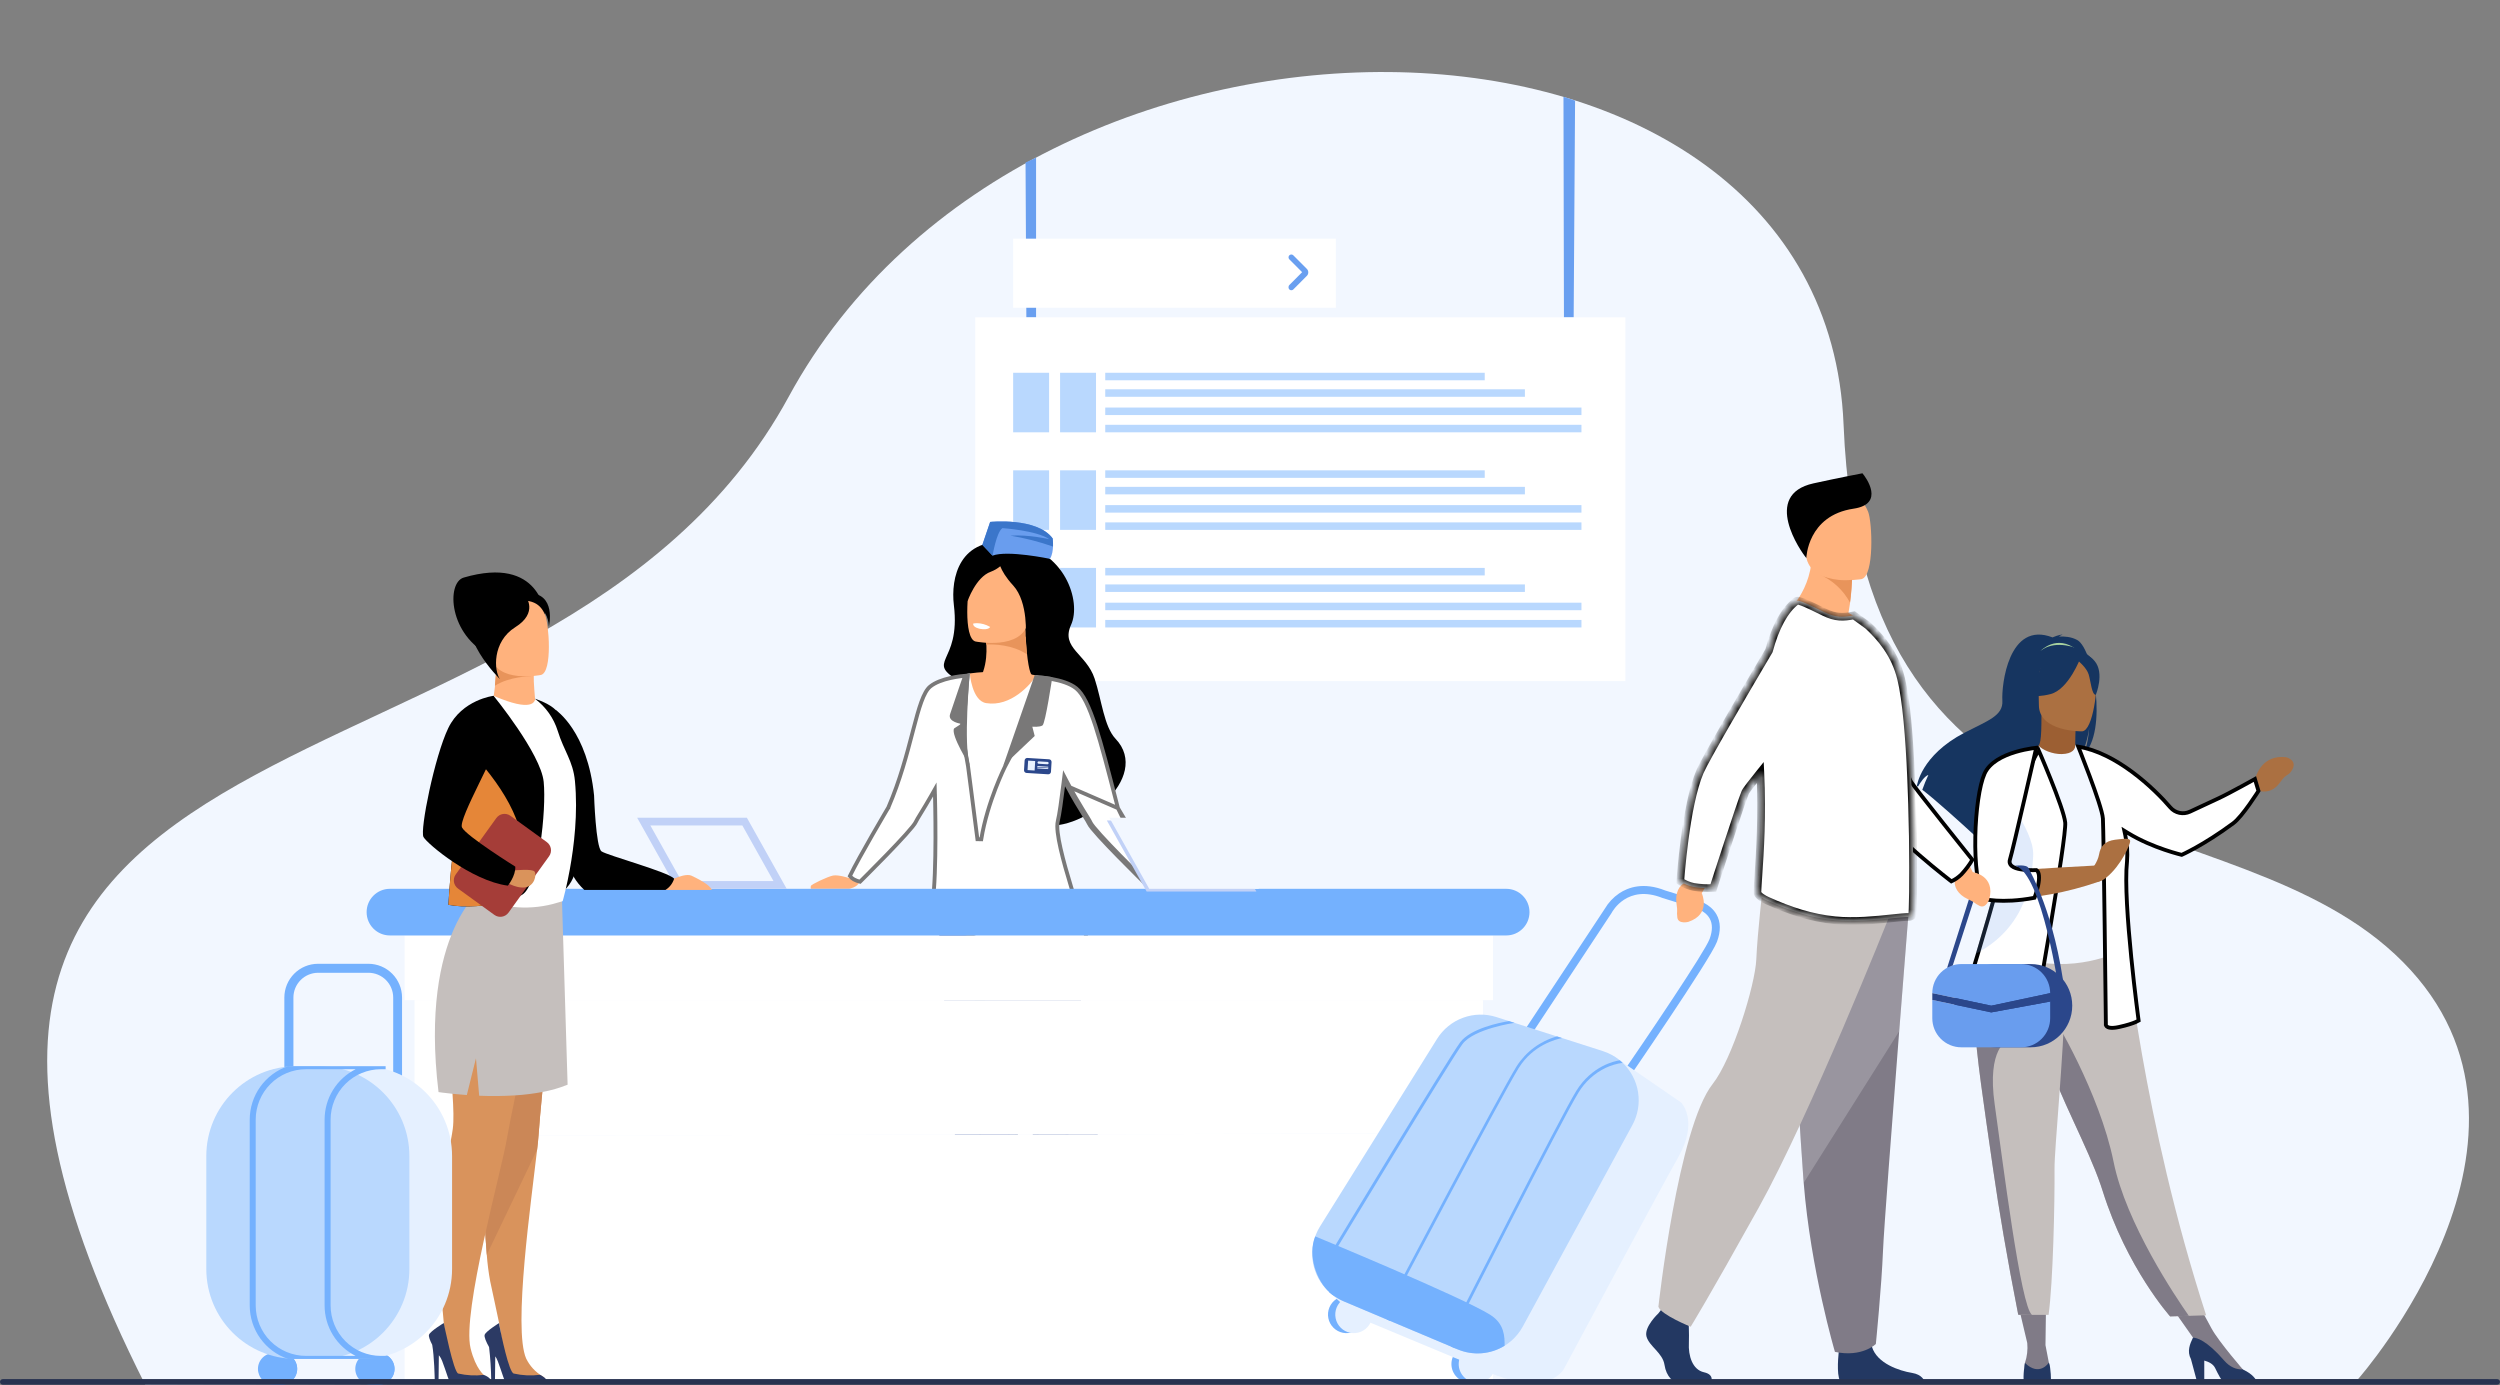 <svg width="323" height="179" viewBox="0 0 323 179" fill="none" xmlns="http://www.w3.org/2000/svg">
<rect x="0" y="0" width="323" height="179" fill="#808080" stroke="none"/>
<g clip-path="url(#clip0_1515_8033)">
<path d="M310.471 124.299C288.358 101.988 240.587 113.995 238.191 54.885C235.794 -4.225 133.153 -6.276 101.896 51.264C70.64 108.804 -28.786 84.701 18.761 178.905L304.661 178.178C304.661 178.178 332.586 146.608 310.471 124.299Z" fill="#F2F7FF"/>
<path d="M133.861 20.364L132.5 21L132.604 41.026H133.861V20.364Z" fill="#699FF0"/>
<path d="M203.5 13L202 12.5L202.061 41.026H203.318L203.5 13Z" fill="#699FF0"/>
<path d="M210 41H126V88H210V41Z" fill="white"/>
<path d="M135.543 48.162H130.899V55.855H135.543V48.162Z" fill="#B9D8FE"/>
<path d="M141.605 48.162H136.961V55.855H141.605V48.162Z" fill="#B9D8FE"/>
<path d="M204.323 54.885H142.798V55.855H204.323V54.885Z" fill="#B9D8FE"/>
<path d="M204.323 52.654H142.798V53.625H204.323V52.654Z" fill="#B9D8FE"/>
<path d="M197.018 50.296H142.798V51.266H197.018V50.296Z" fill="#B9D8FE"/>
<path d="M191.827 48.162H142.798V49.133H191.827V48.162Z" fill="#B9D8FE"/>
<path d="M135.543 60.767H130.899V68.46H135.543V60.767Z" fill="#B9D8FE"/>
<path d="M141.605 60.767H136.961V68.46H141.605V60.767Z" fill="#B9D8FE"/>
<path d="M204.323 67.492H142.798V68.462H204.323V67.492Z" fill="#B9D8FE"/>
<path d="M204.323 65.261H142.798V66.232H204.323V65.261Z" fill="#B9D8FE"/>
<path d="M197.018 62.901H142.798V63.871H197.018V62.901Z" fill="#B9D8FE"/>
<path d="M191.827 60.767H142.798V61.738H191.827V60.767Z" fill="#B9D8FE"/>
<path d="M135.543 73.374H130.899V81.067H135.543V73.374Z" fill="white"/>
<path d="M141.605 73.374H136.961V81.067H141.605V73.374Z" fill="#B9D8FE"/>
<path d="M204.323 80.097H142.798V81.067H204.323V80.097Z" fill="#B9D8FE"/>
<path d="M204.323 77.867H142.798V78.837H204.323V77.867Z" fill="#B9D8FE"/>
<path d="M197.018 75.508H142.798V76.478H197.018V75.508Z" fill="#B9D8FE"/>
<path d="M191.827 73.374H142.798V74.345H191.827V73.374Z" fill="#B9D8FE"/>
<path d="M172.592 30.836H130.899V39.764H172.592V30.836Z" fill="white"/>
<path d="M171.237 31.709H164.273V38.69H171.237V31.709Z" fill="white"/>
<path d="M166.478 33.252C166.478 33.349 166.516 33.443 166.585 33.511L168.236 35.166L166.585 36.822C166.517 36.89 166.478 36.982 166.478 37.078V37.138C166.478 37.21 166.499 37.28 166.539 37.34C166.579 37.399 166.636 37.446 166.702 37.473C166.768 37.5 166.841 37.508 166.911 37.494C166.981 37.48 167.046 37.445 167.097 37.395L168.841 35.646C168.901 35.587 168.948 35.516 168.981 35.438C169.013 35.36 169.03 35.276 169.03 35.191C169.03 35.107 169.013 35.023 168.981 34.945C168.948 34.867 168.901 34.796 168.841 34.736L167.097 32.988C167.046 32.937 166.98 32.902 166.909 32.888C166.838 32.875 166.765 32.883 166.698 32.911C166.632 32.94 166.575 32.987 166.536 33.048C166.497 33.109 166.476 33.18 166.478 33.252V33.252Z" fill="#699FF0"/>
<path d="M290.035 177.229C290.035 177.229 286.674 173.38 285.725 171.628L283.112 166.79L279.691 167.638L284.026 173.806L288.567 177.653L290.035 177.229Z" fill="#807B87"/>
<path d="M268.403 82.704C267.614 82.255 266.669 82.206 266.006 82.245C266.152 82.123 266.326 82.041 266.512 82.005C266.099 81.945 265.187 82.352 265.187 82.352C259.482 80.149 258.582 88.56 258.706 90.525C258.83 92.491 256.788 93.12 253.82 94.663C248.156 97.604 247.659 101.543 247.659 101.543C247.704 101.568 247.749 101.599 247.799 101.632C248.08 101.154 248.658 100.258 249.145 100.124C248.851 100.749 248.589 101.388 248.36 102.04C250.032 103.312 253.157 106.137 255.335 108.138C255.335 107.746 255.335 107.192 255.484 106.896L255.752 108.52C256.918 109.594 257.721 110.349 257.721 110.349C257.579 108.769 264.855 100.418 268.661 97.935C269.586 96.571 269.914 94.161 269.938 93.972C269.78 95.882 269.453 96.954 269.162 97.556C272.366 94.585 270.494 83.896 268.403 82.704Z" fill="#163560"/>
<path d="M268.425 98.053C268.446 98.053 266.592 99.025 265.199 98.642C263.891 98.284 263.034 96.573 263.053 96.573C263.606 96.463 263.767 95.698 263.754 92.414L264.006 92.464L268.223 93.292C268.223 93.292 268.128 94.624 268.124 95.876C268.122 96.942 268.186 97.933 268.425 98.053Z" fill="#9C5F33"/>
<path d="M263.655 84.084C263.655 84.084 265.738 81.864 268.349 83.97C268.349 83.97 266.83 83.707 263.655 84.084Z" fill="#A8D29F"/>
<path d="M263.57 92.007C263.57 92.007 262.332 90.047 262.037 88.373C261.83 87.177 262.431 82.743 266.875 83.383C267.771 83.506 268.627 83.83 269.381 84.33C270.345 84.984 271.738 86.4 270.18 90.263L269.767 91.57L263.57 92.007Z" fill="#163560"/>
<path d="M285.035 169.937L282.8 170.006L280.381 170.08C280.381 170.08 274.789 163.842 271.654 153.84C271.581 153.608 271.503 153.372 271.422 153.134C269.705 148.119 266.149 141.82 264.272 136.122C263.975 135.214 263.707 134.359 263.467 133.552C263.389 133.292 263.315 133.037 263.242 132.787C261.862 127.976 261.461 124.816 261.094 121.44L274.63 121.549C274.63 121.549 276.816 144.599 285.035 169.937Z" fill="#C5BFBD"/>
<path d="M273.68 122.979C273.68 122.979 267.884 125.932 260.994 123.757C260.914 123.732 261.451 97.066 263.403 96.329C263.853 96.892 265.185 97.453 266.376 97.426C267.748 97.395 268.192 96.805 268.122 96.164C269.583 96.979 270.751 97.751 270.751 97.751C271.994 99.913 273.68 122.979 273.68 122.979Z" fill="#F2F7FF"/>
<path d="M261.094 114.471C260.501 115.311 259.366 120.413 256.553 121.055C257.998 117.417 259.11 115.822 259.284 114.705C259.578 112.623 259.634 110.515 259.451 108.421C260.396 106.765 261.102 105.621 261.102 105.621C261.174 105.352 262.603 100.929 263.061 104.883C263.519 108.837 261.754 113.531 261.094 114.471Z" fill="#5F9AA8"/>
<path d="M269.011 94.492C269.011 94.492 263.428 94.585 263.424 91.096C263.42 87.608 262.695 85.274 266.262 85.067C269.829 84.86 270.522 86.19 270.803 87.343C271.084 88.495 270.464 94.378 269.011 94.492Z" fill="#AB7041"/>
<path d="M268.805 84.982C268.805 84.982 267.276 89.073 264.929 89.677C262.582 90.281 261.564 89.652 261.564 89.652C262.721 88.633 263.489 87.244 263.738 85.721C263.738 85.721 267.643 83.035 268.805 84.982Z" fill="#163560"/>
<path d="M268.425 85.311C268.425 85.311 269.569 86.226 269.847 87.113C270.126 88.001 270.26 89.828 270.783 89.766C270.783 89.766 271.934 86.987 270.638 85.421C269.265 83.747 268.425 85.311 268.425 85.311Z" fill="#163560"/>
<path d="M291.483 100.279C291.483 100.279 292.272 97.436 295.391 97.837C295.748 97.949 296.794 98.367 296.126 99.493C295.634 100.32 295.42 99.892 294.646 101.005C293.872 102.118 293.027 102.369 292.068 102.234L291.483 100.279Z" fill="#AB7041"/>
<path d="M264.827 176.654C264.637 175.604 264.276 173.794 264.276 173.794L264.361 167.363H260.464L261.921 173.517C262.003 174.385 261.901 175.261 261.622 176.087C261.622 176.087 261.248 177.796 262.926 177.827C264.604 177.858 265.017 177.7 264.827 176.654Z" fill="#807B87"/>
<path d="M264.987 178.663H261.496C261.321 177.748 261.622 176.091 261.622 176.091C263.523 177.936 264.718 176.043 264.718 176.043C264.997 176.765 264.991 178.394 264.987 178.663Z" fill="#233862"/>
<path d="M291.665 178.675H287.361C286.988 178.328 286.629 177.641 286.193 176.747C285.941 176.227 285.367 175.942 284.792 175.785V178.681H283.9L283.074 175.607C282.525 174.572 282.944 173.641 283.33 172.824C283.78 172.824 285.07 173.13 287.357 175.776C288.109 176.645 288.938 176.956 289.762 176.929L289.795 176.947C291.093 177.537 291.523 178.268 291.665 178.675Z" fill="#233862"/>
<path d="M286.612 103.155L286.612 103.155C287.277 102.854 288.529 102.187 289.607 101.6C290.147 101.306 290.647 101.03 291.012 100.828C291.136 100.759 291.244 100.699 291.334 100.649L291.795 102.189C291.786 102.205 291.774 102.222 291.762 102.241C291.701 102.336 291.613 102.474 291.503 102.641C291.283 102.976 290.978 103.432 290.634 103.915C290.29 104.399 289.909 104.909 289.539 105.351C289.165 105.798 288.815 106.162 288.531 106.369L288.53 106.37C286.583 107.811 284.897 108.84 283.7 109.508C283.101 109.842 282.625 110.086 282.299 110.246C282.136 110.326 282.01 110.385 281.926 110.423C281.907 110.432 281.89 110.44 281.875 110.446C281.852 110.441 281.823 110.434 281.79 110.425C281.681 110.398 281.52 110.356 281.318 110.3C280.912 110.188 280.337 110.019 279.662 109.787C278.309 109.325 276.561 108.619 274.963 107.645L274.466 107.342L274.588 107.911C274.826 109.02 274.901 110.159 274.811 111.29C274.523 113.989 274.907 119.182 275.357 123.674C275.582 125.927 275.826 128.012 276.013 129.535C276.107 130.296 276.186 130.916 276.242 131.347C276.27 131.562 276.292 131.73 276.308 131.843L276.31 131.861C276.231 131.907 276.106 131.972 275.922 132.052C275.524 132.222 274.851 132.456 273.77 132.691C272.698 132.925 272.314 132.736 272.182 132.604C272.115 132.537 272.088 132.462 272.078 132.4C272.073 132.369 272.073 132.342 272.073 132.325C272.073 132.317 272.074 132.311 272.074 132.308C272.074 132.308 272.074 132.308 272.074 132.308C272.074 132.307 272.074 132.306 272.074 132.306L272.077 132.289L272.077 132.267L271.827 132.269C272.077 132.267 272.077 132.266 272.077 132.266L272.077 132.265L272.077 132.262L272.077 132.249L272.076 132.195L272.074 131.987L272.065 131.195C272.057 130.512 272.045 129.534 272.031 128.356C272.003 126 271.964 122.841 271.923 119.631C271.84 113.219 271.745 106.588 271.697 105.77C271.684 105.541 271.617 105.219 271.519 104.843C271.42 104.463 271.284 104.013 271.126 103.521C270.808 102.538 270.394 101.382 269.983 100.28C269.573 99.176 269.166 98.124 268.861 97.348C268.72 96.989 268.601 96.689 268.514 96.47C270.965 96.865 273.385 98.189 275.457 99.72C277.644 101.336 279.421 103.166 280.405 104.319C280.71 104.676 281.123 104.923 281.581 105.022C282.039 105.121 282.517 105.066 282.941 104.867L282.942 104.867C284.152 104.296 285.867 103.492 286.612 103.155Z" fill="white" stroke="black" stroke-width="0.5"/>
<path d="M282.799 170.006L280.38 170.08C280.38 170.08 274.789 163.842 271.653 153.84C271.581 153.608 271.503 153.372 271.422 153.134C269.705 148.119 266.148 141.82 264.272 136.122C263.975 135.214 263.707 134.359 263.467 133.552C263.389 133.291 263.314 133.037 263.242 132.787L265.236 131.272C265.236 131.272 271.222 140.986 273.08 150.13C274.686 158.073 281.132 167.63 282.799 170.006Z" fill="#807B87"/>
<path d="M265.445 150.982C265.48 155.429 265.255 165.65 264.677 169.883H262.534C261.347 169.883 260.757 169.867 260.757 169.867C259.312 162.507 258.28 156.418 257.527 151.173C256.908 146.867 256.363 143.176 255.942 139.999C255.52 136.823 255.223 134.125 255.116 131.862C255.101 131.506 255.089 131.16 255.081 130.827C255.073 130.494 255.081 130.161 255.081 129.842L266.778 128.698C266.627 136.484 265.426 148.398 265.445 150.982Z" fill="#C5BFBD"/>
<path d="M262.535 169.883C261.348 169.883 260.757 169.867 260.757 169.867C259.313 162.507 258.28 156.418 257.527 151.173C256.908 146.867 256.363 143.175 255.942 139.999C255.521 136.823 255.224 134.125 255.116 131.862L259.41 134.394C259.41 134.394 256.67 135.362 257.715 142.697C258.759 150.032 261.079 168.845 262.535 169.883Z" fill="#807B87"/>
<path d="M255.526 123.28L255.527 123.278C257.314 117.293 259.5 109.664 260.59 104.696L260.591 104.694C260.602 104.642 260.613 104.591 260.624 104.539L260.624 104.539L260.625 104.539C260.636 104.488 260.647 104.436 260.659 104.382C260.914 103.267 261.107 102.138 261.237 101.001L263.382 96.908C263.472 97.116 263.587 97.384 263.72 97.697C264.049 98.471 264.49 99.523 264.936 100.638C265.383 101.752 265.834 102.927 266.186 103.946C266.541 104.975 266.784 105.819 266.828 106.285C266.849 106.503 266.809 107.06 266.712 107.904C266.617 108.735 266.47 109.815 266.287 111.057C265.922 113.542 265.418 116.669 264.907 119.734C264.396 122.8 263.879 125.802 263.49 128.039C263.295 129.157 263.132 130.084 263.018 130.731C262.961 131.055 262.917 131.308 262.886 131.481L262.851 131.678L262.842 131.729L262.841 131.732L262.836 131.749C262.831 131.768 262.821 131.797 262.808 131.835C262.782 131.91 262.741 132.018 262.683 132.148C262.568 132.408 262.386 132.749 262.122 133.077C261.598 133.727 260.76 134.32 259.444 134.145C258.046 133.958 256.34 133.441 254.973 132.965C254.292 132.729 253.699 132.503 253.276 132.338C253.084 132.262 252.928 132.199 252.814 132.153C252.85 132.039 252.899 131.884 252.959 131.689C253.097 131.248 253.297 130.606 253.544 129.807C254.038 128.208 254.721 125.976 255.479 123.441C255.488 123.412 255.496 123.384 255.503 123.358L255.504 123.357C255.512 123.329 255.519 123.305 255.526 123.28Z" fill="white" stroke="black" stroke-width="0.5"/>
<path d="M260.239 105.963L263.403 96.329C263.403 96.329 259.418 97.5 257.44 98.502C257.44 98.502 256.202 100.101 255.438 103.788C255.438 103.788 254.629 112.642 256.435 115.88C256.435 115.88 262.136 117.024 271.257 113.881V111.796C271.257 111.796 261.279 112.319 259.238 112.557L260.239 105.963Z" fill="#AB7041"/>
<path opacity="0.2" d="M262.689 110.451C262.563 113.647 261.822 119.809 255.292 123.207C257.079 117.221 259.263 109.6 260.351 104.643C261.529 106.463 262.749 108.766 262.689 110.451Z" fill="#699DEE"/>
<path d="M263.03 112.422C263.062 112.421 263.09 112.42 263.113 112.419C263.284 112.539 263.392 112.764 263.429 113.107C263.469 113.48 263.419 113.936 263.326 114.39C263.233 114.841 263.103 115.275 262.995 115.597C262.941 115.757 262.893 115.889 262.859 115.981C262.857 115.985 262.855 115.99 262.853 115.994L262.832 115.998L262.831 115.998C260.692 116.4 259.022 116.427 257.892 116.356C257.326 116.32 256.895 116.259 256.608 116.208C256.464 116.183 256.356 116.159 256.285 116.143C256.283 116.142 256.282 116.142 256.28 116.142C255.89 115.419 255.606 114.279 255.429 112.897C255.244 111.464 255.177 109.799 255.209 108.128C255.24 106.458 255.37 104.787 255.578 103.343C255.787 101.893 256.073 100.692 256.407 99.949C257.056 98.505 258.762 97.652 260.386 97.163C261.188 96.922 261.948 96.775 262.508 96.689C262.737 96.654 262.932 96.629 263.082 96.612L263.025 96.861C262.94 97.235 262.817 97.772 262.668 98.419C262.371 99.715 261.971 101.454 261.56 103.231C260.734 106.794 259.866 110.484 259.679 111.075C259.612 111.285 259.629 111.488 259.73 111.664C259.826 111.831 259.982 111.951 260.149 112.039C260.479 112.213 260.937 112.306 261.375 112.359C261.819 112.412 262.273 112.426 262.614 112.427C262.785 112.427 262.928 112.425 263.03 112.422Z" fill="white" stroke="black" stroke-width="0.5"/>
<path d="M270.235 112.342C270.235 112.342 271.03 111.378 271.199 110.391C271.369 109.404 271.895 108.673 273.263 108.493C274.632 108.313 275.224 108.286 275.22 108.682C275.216 109.077 274.099 111.785 272.124 113.391C270.149 114.996 270.235 112.342 270.235 112.342Z" fill="#AB7041"/>
<path d="M262.367 124.556H257.873C254.91 124.556 252.507 126.964 252.507 129.934C252.507 132.905 254.91 135.313 257.873 135.313H262.367C265.331 135.313 267.734 132.905 267.734 129.934C267.734 126.964 265.331 124.556 262.367 124.556Z" fill="#2B478B"/>
<path d="M249.652 129.193V131.556C249.652 132.552 250.047 133.508 250.75 134.212C251.453 134.917 252.407 135.313 253.401 135.313H261.133C262.127 135.313 263.08 134.917 263.783 134.212C264.486 133.508 264.881 132.552 264.881 131.556V129.402L257.267 130.804L249.652 129.193Z" fill="#699DEE"/>
<path d="M264.881 128.313C264.881 127.82 264.784 127.331 264.596 126.875C264.408 126.419 264.131 126.005 263.783 125.656C263.435 125.307 263.022 125.031 262.567 124.842C262.113 124.653 261.625 124.556 261.133 124.556H253.401C252.909 124.556 252.421 124.653 251.966 124.842C251.512 125.031 251.098 125.307 250.75 125.656C250.402 126.005 250.126 126.419 249.938 126.875C249.749 127.331 249.652 127.82 249.652 128.313L257.267 129.935L264.881 128.313Z" fill="#699DEE"/>
<path d="M257.267 129.935L249.654 128.313V129.193L257.267 130.804L264.881 129.402V128.313L257.267 129.935Z" fill="#2B478B"/>
<path d="M262.09 112.164C261.849 111.642 260.336 111.851 260.336 111.851C263.845 112.696 266.074 128.313 266.074 128.313H266.776C265.478 117.984 262.332 112.687 262.09 112.164Z" fill="#2B478B"/>
<path d="M251.57 125.036L255.256 113.451L255.514 114.748L252.3 124.721L251.57 125.036Z" fill="#2B478B"/>
<path d="M109.717 113.451C109.717 113.451 108.301 112.979 107.616 113.122C106.931 113.265 104.807 114.258 104.759 114.471C104.73 114.591 104.73 114.717 104.759 114.837H109.713C109.713 114.837 110.824 114.63 111.011 113.966C111.199 113.302 109.717 113.451 109.717 113.451Z" fill="#FFB27D"/>
<path d="M128.218 176.08C128.205 176.263 128.14 176.439 128.03 176.586C127.92 176.732 127.77 176.844 127.598 176.908V176.908C126.938 177.2 125.832 177.134 124.634 176.972C124.482 176.951 124.344 176.935 124.222 176.923H124.127H124.05C122.859 176.844 122.952 177.212 120.675 177.2C118.081 177.187 117.202 176.31 117.084 175.938C116.983 175.619 118.116 175.375 119.39 175.091L119.575 175.05L120.085 174.934C121.598 174.578 123.099 174.127 123.594 172.668C124.12 171.121 124.007 166.531 124.007 166.531H128.604C128.604 166.531 127.396 171.603 127.524 173.064C127.592 173.846 127.964 174.067 128.108 174.744C128.108 174.791 128.129 174.839 128.137 174.884C128.217 175.278 128.244 175.68 128.218 176.08Z" fill="#AD7041"/>
<path d="M133.568 126.459C133.179 128.642 132.626 130.897 132.145 133.244C131.373 137.018 130.789 141.026 131.386 145.342C131.465 145.948 131.508 146.558 131.514 147.169C131.629 154.798 128.23 168.621 128.23 168.621C128.23 168.621 127.305 169.021 125.753 168.944C124.956 168.903 123.734 168.387 123.734 168.387C123.734 168.387 123.412 159.817 123.394 148.29C123.379 139.935 121.742 128.936 121.412 122.47C121.206 118.559 121.645 113.347 121.645 113.347C121.645 113.347 128.424 107.883 130.857 110.678C133.27 113.451 135.019 118.29 133.568 126.459Z" fill="#415DA5"/>
<path d="M131.386 145.342C131.465 145.948 131.508 146.558 131.514 147.169C126.438 139.797 125.322 123.722 125.322 123.722L130.895 126.435C130.895 126.435 131.514 129.449 132.15 133.244C131.374 137.018 130.794 141.026 131.386 145.342Z" fill="#355493"/>
<path d="M142.883 176.08C142.869 176.263 142.804 176.439 142.694 176.585C142.584 176.732 142.435 176.844 142.263 176.908V176.908C141.603 177.2 140.494 177.134 139.297 176.972C139.145 176.951 139.006 176.935 138.885 176.923H138.788H138.713C137.522 176.844 137.615 177.212 135.338 177.2C132.742 177.187 131.865 176.31 131.745 175.938C131.646 175.619 132.777 175.375 134.052 175.091L134.238 175.05L134.746 174.934C136.261 174.578 137.76 174.127 138.255 172.668C138.781 171.121 138.028 166.602 138.028 166.602L142.288 166.244C142.288 166.244 142.024 171.396 142.15 172.865C142.218 173.645 142.614 174.075 142.757 174.752C142.757 174.8 142.777 174.847 142.786 174.893C142.87 175.283 142.902 175.682 142.883 176.08Z" fill="#AD7041"/>
<path d="M142.282 169.01C141.678 169.296 141.048 169.524 140.4 169.689C139.611 169.846 137.973 169.538 137.973 169.538C137.515 164.703 136.742 159.904 135.659 155.17C134.14 148.504 131.881 140.622 128.73 133.161C128.057 131.568 125.283 124.024 124.808 122.12C123.384 116.368 124.808 116.989 124.808 116.989L137.252 115.524C137.252 115.524 138.786 116.315 139.492 124.438C139.698 126.869 139.729 137.372 140.047 139.362C140.348 141.247 140.701 142.816 141.116 143.834C143.438 149.524 142.282 169.01 142.282 169.01Z" fill="#415DA5"/>
<path d="M142.883 176.08C142.87 176.263 142.804 176.439 142.694 176.585C142.585 176.732 142.435 176.844 142.264 176.908V176.908C141.564 177.158 140.474 177.115 139.302 176.964C139.147 176.945 139.009 176.933 138.889 176.923H138.792H138.718C137.527 176.844 137.62 177.212 135.343 177.2C132.746 177.187 131.869 176.31 131.749 175.938C131.65 175.619 132.781 175.375 134.057 175.091C135.28 175.665 136.633 175.906 137.979 175.789C139.725 175.619 141.51 174.918 142.763 174.754C142.763 174.802 142.784 174.849 142.792 174.895C142.874 175.284 142.905 175.683 142.883 176.08V176.08Z" fill="#B84C42"/>
<path d="M128.218 176.08C128.205 176.263 128.139 176.439 128.03 176.586C127.92 176.733 127.77 176.844 127.598 176.908V176.908C126.901 177.158 125.811 177.115 124.636 176.964C124.484 176.945 124.345 176.933 124.224 176.923H124.129H124.052C122.861 176.844 122.954 177.212 120.677 177.2C118.083 177.187 117.204 176.31 117.086 175.938C116.985 175.619 118.118 175.375 119.391 175.091C120.615 175.665 121.968 175.906 123.313 175.789C125.062 175.619 126.847 174.918 128.1 174.754C128.1 174.802 128.121 174.849 128.129 174.895C128.21 175.284 128.24 175.683 128.218 176.08V176.08Z" fill="#B84C42"/>
<path d="M123.239 78.171C122.826 74.73 123.891 69.224 130.744 70.101C137.596 70.978 139.753 77.732 138.381 80.732C137.008 83.732 140.369 84.457 141.427 87.684C142.338 90.457 142.653 93.892 144.125 95.446C148.873 100.426 139.572 108.086 133.966 106.472C123.759 103.53 122.444 103.089 122.805 95.048C122.991 90.929 126.188 89.334 124.159 88.142C119.247 85.264 124.188 85.959 123.239 78.171Z" fill="black"/>
<path d="M133.308 87.184L131.423 92.071L127.347 92.278L125.315 89.228C127.619 87.475 127.522 84.126 127.408 82.954C127.382 82.692 127.357 82.541 127.357 82.541L132.455 80.985C132.517 82.336 132.591 83.393 132.662 84.219C132.957 87.113 133.308 87.184 133.308 87.184Z" fill="#FFB27D"/>
<path d="M125.299 87.006C125.561 87.006 130.011 86.099 137.524 88.026C137.524 88.026 133.411 106.927 134.808 110.488C135.658 112.665 136.304 114.916 136.738 117.213L121.571 117.401C121.571 117.401 121.777 105.174 121.084 100.848C120.39 96.522 125.299 87.006 125.299 87.006Z" fill="#FFB27D"/>
<path d="M136.48 108.088C136.703 110.591 139.033 116.308 138.53 117.525C138.001 118.804 137.266 119.451 135.66 119.822C134.552 120.078 133.031 120.2 130.876 120.308C126.308 120.535 121.41 119.96 120.745 117.784C120.425 116.749 120.539 112.694 120.719 110.827C121.067 106.964 120.335 101.421 120.227 97.835C120.139 94.844 121.938 88.034 121.938 88.034C121.938 88.034 122.752 87.521 125.299 86.999C125.299 86.999 125.567 90.536 127.408 90.842C130.591 91.367 133.157 88.444 133.906 87.269C133.906 87.269 137.562 88.193 138.635 89.418C139.65 90.579 138.261 99.18 137.952 100.006C137.685 100.714 137.434 101.405 137.213 102.1C136.633 103.933 136.278 105.795 136.48 108.088Z" fill="white"/>
<path d="M149.498 113.463C149.498 113.463 150.917 112.996 151.6 113.136C152.283 113.277 154.409 114.262 154.456 114.473C154.486 114.593 154.486 114.717 154.456 114.837H149.503C149.503 114.837 148.394 114.63 148.204 113.972C148.014 113.314 149.498 113.463 149.498 113.463Z" fill="#FFB27D"/>
<path d="M132.672 84.535C130.814 83.294 128.476 83.223 127.409 83.273C127.382 83.008 127.357 82.859 127.357 82.859L132.455 81.305C132.517 82.652 132.591 83.707 132.672 84.535Z" fill="#E8945B"/>
<path d="M126.025 82.88C126.025 82.88 132.129 84.109 132.837 80.287C133.545 76.466 134.804 74.049 130.938 73.103C127.072 72.158 126.042 73.476 125.499 74.695C124.956 75.913 124.457 82.462 126.025 82.88Z" fill="#FFB27D"/>
<path d="M134.015 73.358C132.983 72.193 131.493 71.965 130.405 71.984C131.062 71.189 128.428 69.445 125.416 72.418C124.12 73.701 124.316 76.219 125.004 77.68C125.004 77.68 126.071 74.55 128.013 73.867C128.456 73.701 128.868 73.461 129.233 73.159C129.47 73.755 129.945 74.608 130.903 75.642C132.909 77.842 132.519 82.288 132.519 82.288C132.519 82.288 135.819 75.392 134.015 73.358Z" fill="black"/>
<path d="M127.927 80.999C127.927 80.999 127.764 81.452 126.616 81.247C126.616 81.247 125.65 81.073 125.739 80.564C125.739 80.564 126.723 80.31 127.927 80.999Z" fill="white"/>
<path d="M144.437 104.411L144.428 104.376C144.356 104.095 144.284 103.817 144.213 103.543C143.161 99.469 142.329 96.246 141.544 93.833C141.124 92.547 140.721 91.499 140.309 90.681C139.895 89.86 139.48 89.288 139.047 88.933C138.262 88.295 136.998 87.93 135.892 87.729C135.346 87.63 134.851 87.573 134.492 87.54C134.364 87.528 134.253 87.52 134.164 87.514C134.13 88.49 134.175 89.468 134.299 90.438L134.309 90.516L134.272 90.585L129.836 99.065L129.836 99.066L129.835 99.068L129.83 99.077L129.812 99.115C129.795 99.148 129.771 99.198 129.739 99.264C129.676 99.395 129.585 99.589 129.473 99.837C129.249 100.333 128.942 101.046 128.61 101.913C127.944 103.648 127.18 105.991 126.778 108.435L126.283 108.425C125.974 105.977 125.67 103.617 125.443 101.869C125.33 100.995 125.236 100.274 125.17 99.772L125.094 99.19L125.074 99.037L125.069 98.998L125.068 98.993C124.715 97.151 124.463 95.292 124.313 93.423L124.309 93.382L124.32 93.341C124.582 92.328 124.7 91.288 124.784 90.223C124.811 89.887 124.834 89.547 124.857 89.204C124.901 88.567 124.945 87.922 125.012 87.279C124.574 87.311 123.698 87.396 122.762 87.609C121.805 87.828 120.821 88.174 120.172 88.709L120.172 88.709C119.755 89.052 119.392 89.714 119.038 90.684C118.688 91.645 118.362 92.862 117.993 94.274C117.96 94.401 117.926 94.529 117.892 94.659C117.175 97.41 116.288 100.812 114.775 104.326L114.768 104.341L114.76 104.354L114.545 104.227L114.76 104.354L114.76 104.355L114.759 104.356L114.757 104.359L114.749 104.373L114.717 104.427L114.594 104.635C114.487 104.816 114.334 105.077 114.145 105.399C113.769 106.041 113.254 106.925 112.702 107.888C111.634 109.749 110.43 111.898 109.805 113.185C109.949 113.358 110.122 113.505 110.318 113.617C110.569 113.753 110.836 113.854 111.113 113.921C111.163 113.872 111.23 113.805 111.314 113.722C111.503 113.534 111.773 113.265 112.099 112.938C112.751 112.284 113.626 111.402 114.514 110.486C115.402 109.569 116.303 108.621 117.009 107.836C117.363 107.443 117.665 107.093 117.893 106.81C118.127 106.517 118.261 106.319 118.302 106.222C118.347 106.115 118.436 105.956 118.55 105.765C118.655 105.587 118.79 105.368 118.946 105.113C118.962 105.086 118.979 105.059 118.996 105.031C119.352 104.45 119.817 103.687 120.332 102.779L120.774 102L120.799 102.896L120.549 102.903C120.799 102.896 120.799 102.896 120.799 102.896L120.799 102.896L120.799 102.897L120.8 102.903L120.8 102.924L120.802 103.006C120.804 103.079 120.807 103.185 120.81 103.322C120.816 103.597 120.825 103.993 120.833 104.482C120.849 105.459 120.865 106.805 120.862 108.283C120.855 111.233 120.774 114.727 120.471 116.842L120.471 116.843C120.415 117.227 120.476 117.619 120.645 117.967C120.815 118.315 121.086 118.604 121.422 118.795C123.546 119.998 127.773 122.227 131.757 123.364C133.751 123.932 135.658 124.219 137.2 123.984C138.721 123.751 139.87 123.017 140.427 121.535C140.427 121.531 140.427 121.525 140.427 121.515C140.426 121.486 140.422 121.443 140.414 121.384C140.396 121.267 140.362 121.107 140.312 120.907C140.213 120.509 140.057 119.971 139.863 119.332C139.682 118.736 139.468 118.056 139.238 117.324L139.188 117.166C138.94 116.374 138.674 115.526 138.41 114.662C137.884 112.935 137.368 111.142 137.023 109.614C136.85 108.85 136.719 108.148 136.652 107.551C136.586 106.96 136.578 106.447 136.669 106.074L136.669 106.073C136.871 105.25 137.135 103.352 137.409 101.136L137.507 100.338L137.878 101.051C138.604 102.446 139.309 103.634 139.857 104.532C140.001 104.767 140.142 104.994 140.267 105.198C140.373 105.37 140.469 105.524 140.547 105.652C140.722 105.939 140.856 106.166 140.913 106.302M144.437 104.411L137.86 101.554C138.713 103.158 139.518 104.461 140.053 105.327C140.384 105.864 140.612 106.232 140.683 106.399C141.135 107.465 148.023 114.204 148.023 114.204M144.437 104.411L144.456 104.442L144.67 104.314L144.456 104.442L144.456 104.442L144.457 104.443L144.459 104.447L144.467 104.46L144.499 104.514L144.622 104.721C144.729 104.9 144.883 105.159 145.071 105.478C145.448 106.115 145.962 106.992 146.515 107.948C147.583 109.794 148.786 111.928 149.412 113.213C149.267 113.381 149.095 113.523 148.902 113.633M144.437 104.411L148.902 113.633M140.913 106.302L140.683 106.399L140.913 106.302C140.913 106.302 140.913 106.302 140.913 106.302ZM140.913 106.302C140.954 106.398 141.087 106.593 141.322 106.883C141.549 107.164 141.852 107.511 142.205 107.9C142.911 108.679 143.812 109.618 144.701 110.527C145.589 111.434 146.463 112.309 147.115 112.957C147.442 113.281 147.712 113.548 147.901 113.734C147.952 113.785 147.997 113.829 148.036 113.867C148.061 113.891 148.083 113.913 148.102 113.932M148.102 113.932C148.06 113.941 148.018 113.95 147.975 113.959L148.023 114.204M148.102 113.932C148.38 113.867 148.649 113.766 148.902 113.633M148.102 113.932C148.108 113.938 148.114 113.944 148.12 113.95L148.178 114.006L148.192 114.021L148.196 114.024L148.197 114.025L148.197 114.025L148.023 114.204M148.023 114.204L148.902 113.633M140.432 121.522L140.432 121.522L140.432 121.522Z" fill="white" stroke="#797878" stroke-width="0.5"/>
<path d="M133.683 87.225L129.613 98.947L133.683 95.088L133.376 93.888C133.376 93.888 134.311 93.972 134.69 93.726C135.07 93.48 135.956 87.488 135.956 87.488C135.956 87.488 135.13 87.347 134.851 87.316C134.573 87.285 133.683 87.225 133.683 87.225Z" fill="#797878"/>
<path d="M125.293 87.006C125.293 87.006 124.434 96.273 125.315 98.946C125.315 98.946 122.795 94.947 123.268 94.119L124.18 93.515C124.18 93.515 122.418 93.285 122.748 92.273C123.078 91.262 124.494 87.14 124.494 87.14L125.293 87.006Z" fill="#797878"/>
<path d="M192.89 178.702H52.273V146.743L192.89 146.422V178.702Z" fill="white"/>
<path d="M192.892 120.86H52.273V129.22H192.892V120.86Z" fill="white"/>
<path d="M50.372 120.86L194.607 120.86C196.267 120.86 197.612 119.512 197.612 117.848C197.612 116.184 196.267 114.835 194.607 114.835L50.372 114.835C48.712 114.835 47.367 116.184 47.367 117.848C47.367 119.512 48.712 120.86 50.372 120.86Z" fill="#74B1FE"/>
<path d="M132.381 98.249L132.304 99.502C132.292 99.692 132.436 99.855 132.625 99.866L135.422 100.039C135.611 100.05 135.774 99.906 135.786 99.717L135.862 98.463C135.874 98.274 135.73 98.111 135.541 98.1L132.744 97.927C132.555 97.915 132.392 98.059 132.381 98.249Z" fill="#2B478B"/>
<path d="M133.748 98.327L132.835 98.271L132.76 99.495L133.673 99.552L133.748 98.327Z" fill="#E9F2FF"/>
<path d="M135.322 98.746L134.187 98.675C134.146 98.673 134.109 98.654 134.082 98.624C134.056 98.594 134.042 98.554 134.044 98.514V98.514C134.047 98.473 134.065 98.435 134.096 98.408C134.127 98.381 134.167 98.367 134.207 98.369L135.343 98.439C135.363 98.441 135.382 98.446 135.4 98.455C135.418 98.464 135.434 98.476 135.448 98.492C135.461 98.507 135.471 98.524 135.477 98.543C135.484 98.563 135.486 98.583 135.485 98.603V98.603C135.484 98.623 135.478 98.643 135.469 98.661C135.461 98.679 135.448 98.695 135.433 98.708C135.418 98.722 135.4 98.732 135.381 98.738C135.362 98.745 135.342 98.747 135.322 98.746V98.746Z" fill="#E9F2FF"/>
<path d="M135.392 99.174L134.067 99.093C134.052 99.092 134.038 99.085 134.028 99.073C134.018 99.061 134.013 99.046 134.013 99.031C134.013 99.024 134.015 99.016 134.018 99.009C134.022 99.002 134.026 98.996 134.032 98.991C134.037 98.986 134.044 98.982 134.051 98.979C134.058 98.976 134.066 98.975 134.073 98.975L135.398 99.058C135.406 99.058 135.414 99.06 135.421 99.064C135.428 99.067 135.434 99.072 135.439 99.077C135.444 99.083 135.448 99.09 135.451 99.097C135.454 99.105 135.455 99.112 135.454 99.12V99.12C135.452 99.135 135.445 99.149 135.434 99.159C135.422 99.169 135.407 99.175 135.392 99.174V99.174Z" fill="#E9F2FF"/>
<path d="M135.38 99.364L134.055 99.284C134.04 99.282 134.026 99.275 134.016 99.263C134.006 99.252 134 99.237 134.001 99.222V99.222C134.001 99.214 134.003 99.206 134.006 99.199C134.01 99.192 134.014 99.186 134.02 99.18C134.026 99.175 134.033 99.171 134.04 99.169C134.047 99.166 134.055 99.165 134.063 99.166L135.388 99.248C135.396 99.249 135.403 99.251 135.41 99.254C135.417 99.258 135.423 99.263 135.428 99.268C135.433 99.274 135.437 99.281 135.439 99.288C135.441 99.295 135.442 99.303 135.442 99.311C135.441 99.318 135.439 99.326 135.436 99.332C135.432 99.339 135.428 99.345 135.422 99.35C135.416 99.355 135.41 99.359 135.402 99.362C135.395 99.364 135.387 99.365 135.38 99.364Z" fill="#E9F2FF"/>
<path d="M191.602 146.422L53.561 146.743V129.219H191.602V146.422Z" fill="white"/>
<path d="M126.921 70.393L127.927 67.434C127.927 67.434 133.974 66.813 136.005 69.567C136.005 69.567 136.247 71.276 135.655 72.203C135.655 72.203 130.152 71.047 128.242 71.789L126.921 70.393Z" fill="#699DEE"/>
<path d="M129.51 68.235C129.51 68.235 133.925 68.527 135.57 69.665C135.57 69.665 132.934 69.044 130.54 69.205C132.413 69.516 134.256 69.988 136.049 70.616C136.062 70.266 136.048 69.915 136.005 69.567C133.974 66.805 127.927 67.434 127.927 67.434L126.921 70.393L128.242 71.798C128.242 71.798 128.73 68.769 129.51 68.235Z" fill="#3B76CA"/>
<path d="M96.204 106.152L100.789 114.337H87.759L83.174 106.152H96.204Z" fill="#F2F7FF" stroke="#C1D1F7"/>
<path d="M156.883 106.5L161.469 114.685H148.439L143.853 106.5H156.883Z" fill="#F2F7FF" stroke="#C1D1F7"/>
<path d="M162.659 114.837H148.483L143.337 105.652H157.515L162.659 114.837Z" fill="#F2F7FF"/>
<path d="M89.338 113.138C88.789 112.88 87.713 113.25 87.082 113.513C86.787 113.635 86.591 113.734 86.591 113.734L85.94 114.976H91.968C91.749 114.318 90.089 113.492 89.338 113.138Z" fill="#FFB27D"/>
<path d="M87.082 113.513C86.366 112.662 78.456 110.517 77.715 109.995C76.974 109.474 76.755 102.778 76.755 102.778C75.909 94.456 71.841 91.76 71.779 91.719C71.779 91.719 71.822 92.845 71.89 94.554C72.033 98.106 72.303 104.173 72.545 107.852C72.626 109.402 72.991 110.924 73.622 112.342C73.768 112.66 73.932 112.969 74.113 113.269C74.486 113.906 74.953 114.484 75.498 114.982H85.974C86.509 114.65 86.908 114.136 87.097 113.534C87.094 113.525 87.089 113.518 87.082 113.513V113.513Z" fill="black"/>
<path d="M70.415 79.402C70.415 79.402 69.876 71.711 59.913 74.622C57.642 75.284 57.946 82.127 63.422 84.732L70.415 79.402Z" fill="black"/>
<path d="M66.431 89.557C66.431 89.557 70.33 90.264 71.777 91.713C73.224 93.161 76.636 97.44 74.489 111.702C74.489 111.702 74.318 116 69.496 116.414C64.674 116.828 66.431 89.557 66.431 89.557Z" fill="black"/>
<path d="M57.467 125.021C58.137 129.702 62.627 141.866 62.507 146.07C62.404 149.381 62.457 157.036 62.893 162.122C62.977 163.274 63.125 164.42 63.335 165.555C63.723 167.429 64.218 169.59 64.486 170.951C65.081 174.007 64.769 175.789 65.254 177.429C65.789 179.223 71.925 178.894 70.076 177.806C69.172 177.268 68.445 176.477 67.983 175.53C66.26 171.661 68.674 154.969 69.395 148.534C69.488 147.732 69.554 147.086 69.581 146.654C69.82 142.679 72.543 116.201 72.543 116.201C65.931 112.511 56.802 120.343 57.467 125.021Z" fill="#D9935C"/>
<path d="M57.467 125.021C58.138 129.702 62.627 141.866 62.507 146.07C62.404 149.381 62.458 157.036 62.893 162.122L69.395 148.53C69.488 147.728 69.554 147.082 69.581 146.65C69.82 142.675 72.611 116.186 72.611 116.186C66 112.503 56.802 120.343 57.467 125.021Z" fill="#CB8757"/>
<path d="M71.808 117.057C71.808 117.057 66.129 143.215 65.485 147.142C64.841 151.069 59.671 169.563 60.798 174.197C61.462 176.931 62.62 177.74 62.62 177.74C62.893 178.24 58.403 179.236 58.04 177.326C57.58 174.891 57.483 171.472 56.802 165.677C55.64 155.7 57.943 150.022 58.5 145.851C59.058 141.679 56.626 128.427 57.976 123.898C60.348 115.961 65.611 112.712 71.808 117.057Z" fill="#D9935C"/>
<path d="M73.335 140.142C72.282 140.566 71.189 140.882 70.072 141.086H70.062C68.916 141.302 67.758 141.447 66.594 141.52C65.034 141.619 63.47 141.635 61.909 141.568L61.496 136.724L61.058 138.477L60.313 141.479C59.622 141.431 59 141.375 58.476 141.319C57.347 141.204 56.658 141.098 56.658 141.098C55.386 130.589 56.909 123.964 58.633 120.051C59.079 119.023 59.62 118.039 60.249 117.111C60.52 116.718 60.771 116.391 60.992 116.128C61.174 115.921 61.333 115.739 61.465 115.603C61.595 115.468 61.733 115.341 61.878 115.222C62.466 115.45 63.046 115.636 63.609 115.799C64.022 115.915 64.41 116.006 64.798 116.097H64.817C65.082 116.155 65.345 116.207 65.603 116.252L65.89 116.3C66.194 116.348 66.489 116.389 66.78 116.422C68.145 116.581 69.523 116.595 70.892 116.463C71.447 116.412 71.998 116.326 72.543 116.205L72.613 116.186V116.455L72.751 121.024L73.335 140.142Z" fill="#C5BFBD"/>
<path d="M63.551 178.702H58.185C57.772 177.949 57.219 175.691 56.797 175.22C56.763 175.183 56.731 175.144 56.7 175.104L56.657 178.702H56.176C56.164 177.936 56.106 175.253 55.842 173.746C55.555 173.196 55.351 172.664 55.429 172.441C55.615 171.973 57.334 170.935 57.334 170.935C57.334 170.935 58.606 177.307 59.206 177.461C60.283 177.708 61.394 177.768 62.49 177.638C62.872 177.754 63.208 177.986 63.452 178.303C63.495 178.359 63.526 178.423 63.543 178.492C63.56 178.561 63.563 178.632 63.551 178.702Z" fill="#2C3A64"/>
<path d="M70.728 178.702H65.362C64.949 177.959 64.408 175.749 63.989 175.24L63.946 178.702H63.465C63.465 178.601 63.465 178.466 63.465 178.303C63.446 176.879 63.354 175.457 63.188 174.042C62.821 173.399 62.517 172.706 62.623 172.441C62.809 171.973 64.48 170.943 64.48 170.943C64.48 170.943 64.48 171.001 64.505 171.092C64.505 171.104 64.505 171.119 64.505 171.133C64.505 171.148 64.505 171.17 64.516 171.191C64.526 171.212 64.516 171.218 64.516 171.235C64.759 172.476 65.754 177.303 66.373 177.461C67.486 177.715 68.635 177.77 69.766 177.624V177.624C69.766 177.624 70.865 178.141 70.728 178.702Z" fill="#2C3A64"/>
<path d="M73.618 112.338C73.44 113.323 73.257 114.173 73.102 114.839C73.102 114.887 73.079 114.932 73.069 114.978C72.852 115.899 72.697 116.426 72.697 116.426L72.617 116.453L72.58 116.465L72.509 116.488C72.142 116.606 71.779 116.71 71.426 116.799C69.732 117.234 67.973 117.358 66.234 117.167C65.518 117.088 64.809 116.949 64.115 116.753C63.972 116.712 63.836 116.67 63.702 116.627H63.683C63.345 116.515 63.041 116.399 62.777 116.288C62.318 116.103 61.876 115.876 61.458 115.609V115.609C61.536 115.408 61.595 115.2 61.634 114.988C61.739 114.414 61.803 113.833 61.824 113.25C61.886 112.058 61.867 110.56 61.801 108.93C61.801 108.882 61.801 108.835 61.801 108.787C61.718 106.732 61.566 104.454 61.407 102.243C61.285 100.544 61.161 98.884 61.06 97.395C61.031 96.937 61.002 96.499 60.977 96.077C60.839 93.728 60.802 91.998 61.01 91.543C61.326 90.854 62.307 90.434 63.349 90.182C63.498 90.144 63.65 90.111 63.799 90.082C63.82 90.082 63.756 89.913 63.776 89.909C63.921 89.88 64.15 90.016 64.29 89.993L64.47 89.966C65.115 89.871 65.765 89.813 66.416 89.793H66.464C67.02 90.083 67.555 90.413 68.063 90.782C68.136 90.834 69.054 90.233 69.126 90.289C70.513 91.326 71.538 92.774 72.057 94.427C72.858 97.035 74.037 98.326 74.282 100.9C74.681 105.063 74.167 109.333 73.618 112.338Z" fill="white"/>
<path d="M57.931 116.898C59.927 117.312 63.111 117.105 65.475 116.422C66.175 116.237 66.848 115.958 67.475 115.594C69.587 114.293 70.612 104.661 70.245 101.014C69.878 97.366 63.768 89.896 63.768 89.896C62.267 91.011 61.607 93.606 60.707 97.012C58.55 105.21 57.931 116.898 57.931 116.898Z" fill="black"/>
<path d="M57.931 116.898C59.927 117.312 63.111 117.105 65.475 116.422C66.431 115.045 67.088 113.482 67.405 111.835C68.478 106.521 64.241 100.755 60.707 97.014C58.55 105.21 57.931 116.898 57.931 116.898Z" fill="#E58638"/>
<path d="M64.125 105.694L58.88 112.978C58.459 113.564 58.59 114.381 59.175 114.804L63.877 118.207C64.462 118.629 65.277 118.497 65.699 117.912L70.944 110.627C71.365 110.041 71.234 109.224 70.65 108.801L65.947 105.399C65.362 104.976 64.547 105.108 64.125 105.694Z" fill="#A53D38"/>
<path d="M66.483 112.453C66.483 112.453 68.782 112.22 69.065 112.609C69.347 112.998 69.092 114.498 67.799 114.655C66.507 114.812 65.036 113.749 65.036 113.749L66.483 112.453Z" fill="#DA935B"/>
<path d="M63.776 89.898C63.776 89.898 59.69 90.38 57.916 94.07C56.143 97.759 54.236 107.26 54.713 108.139C55.19 109.019 60.918 113.813 65.62 114.427C65.62 114.427 66.652 113.128 66.575 111.967C66.575 111.967 60.234 108.003 59.69 106.91C59.145 105.818 64.53 96.728 64.462 95.156C64.394 93.583 63.776 89.898 63.776 89.898Z" fill="black"/>
<path d="M68.383 77.877C68.383 77.877 70.78 78.171 70.916 80.943C70.916 80.943 71.965 76.548 68.169 76.637C64.373 76.726 68.383 77.877 68.383 77.877Z" fill="black"/>
<path d="M69.127 90.277C69.127 90.277 68.92 87.957 68.962 87.359C68.988 87.053 69.019 86.871 69.019 86.871L68.962 86.855L64.163 85.39C64.163 85.427 64.163 85.466 64.163 85.503C64.101 86.803 64.026 87.813 63.956 88.595C63.956 88.698 63.935 88.802 63.925 88.891C63.882 89.288 63.836 89.621 63.791 89.898C64.549 90.239 65.328 90.53 66.123 90.769C67.845 91.272 68.6 91.071 68.91 90.769C69.164 90.517 69.133 90.316 69.127 90.277Z" fill="#FFB27D"/>
<path d="M68.582 86.855V87.362C68.582 87.362 65.818 87.392 63.941 88.603C64.022 87.821 64.096 86.811 64.148 85.512L68.582 86.855Z" fill="#E8945B"/>
<path d="M69.903 87.202C69.903 87.202 64.088 88.373 63.417 84.732C62.747 81.09 61.543 78.789 65.228 77.887C68.912 76.985 69.891 78.241 70.411 79.402C70.931 80.562 71.403 86.803 69.903 87.202Z" fill="#FFB27D"/>
<path d="M67.934 77.08C67.934 77.08 69.585 79.149 66.577 81.032C63.57 82.915 63.809 86.695 64.606 87.759C64.606 87.759 58.635 81.918 61.401 78.437C64.167 74.957 67.934 77.08 67.934 77.08Z" fill="black"/>
<path d="M176.364 169.84C176.365 170.315 176.225 170.779 175.962 171.174C175.699 171.569 175.325 171.877 174.888 172.059C174.45 172.241 173.969 172.289 173.504 172.196C173.04 172.104 172.613 171.876 172.278 171.54C171.943 171.204 171.714 170.777 171.622 170.311C171.529 169.845 171.577 169.363 171.758 168.924C171.939 168.485 172.246 168.11 172.64 167.847C173.033 167.583 173.496 167.442 173.97 167.442C174.605 167.442 175.213 167.694 175.662 168.144C176.111 168.594 176.364 169.204 176.364 169.84V169.84Z" fill="#74B1FE"/>
<path d="M177.306 169.84C177.306 170.315 177.166 170.779 176.903 171.174C176.64 171.569 176.266 171.877 175.829 172.059C175.391 172.241 174.909 172.289 174.445 172.196C173.98 172.104 173.553 171.875 173.218 171.539C172.883 171.203 172.655 170.776 172.563 170.31C172.471 169.844 172.518 169.361 172.7 168.923C172.881 168.484 173.188 168.109 173.582 167.846C173.977 167.582 174.44 167.441 174.913 167.442C175.548 167.442 176.156 167.695 176.605 168.144C177.054 168.594 177.306 169.204 177.306 169.84Z" fill="#E5F0FF"/>
<path d="M189.917 178.634C191.24 178.634 192.312 177.559 192.312 176.234C192.312 174.908 191.24 173.833 189.917 173.833C188.595 173.833 187.523 174.908 187.523 176.234C187.523 177.559 188.595 178.634 189.917 178.634Z" fill="#74B1FE"/>
<path d="M190.859 178.634C192.181 178.634 193.253 177.559 193.253 176.234C193.253 174.908 192.181 173.833 190.859 173.833C189.536 173.833 188.464 174.908 188.464 176.234C188.464 177.559 189.536 178.634 190.859 178.634Z" fill="#E5F0FF"/>
<path d="M172.09 167.248L174.738 169.716C175.006 169.966 175.316 170.166 175.655 170.306L193.486 177.74L196.789 175.35L172.09 167.248Z" fill="#E5F0FF"/>
<path d="M209.642 140.438L208.794 139.851C212.703 134.177 220.26 123.004 220.883 121.311C221.275 120.244 221.277 119.352 220.883 118.663C220.264 117.556 218.819 117.26 218.801 117.256L218.747 117.244L214.788 116.017C210.247 114.206 208.313 117.773 208.232 117.926L208.206 117.972L197.623 133.999L196.762 133.428L207.332 117.421C207.795 116.626 208.43 115.944 209.19 115.427C210.358 114.639 212.338 113.935 215.143 115.048L219.021 116.246C219.284 116.302 220.962 116.712 221.773 118.148C222.32 119.116 222.343 120.3 221.839 121.665C221.022 123.906 210.1 139.764 209.642 140.438Z" fill="#74B1FE"/>
<path d="M208.441 136.418L217.203 142.447C217.203 142.447 219.51 144.785 216.86 149.455C214.53 153.565 202.048 176.877 202.048 176.877C202.048 176.877 199.449 181.729 189.329 175.658L208.441 136.418Z" fill="#E5F0FF"/>
<path d="M210.907 145.35L196.747 171.386C195.958 172.836 194.66 173.942 193.104 174.487C191.548 175.033 189.845 174.981 188.326 174.34L179.415 170.585L179.194 170.492L173.621 168.139C173.076 167.909 172.563 167.608 172.096 167.243C171.988 167.161 171.889 167.074 171.786 166.985C170.606 165.94 169.834 164.509 169.607 162.947C169.38 161.385 169.714 159.793 170.548 158.454L185.667 134.223C186.451 132.966 187.63 132.007 189.018 131.497C190.405 130.987 191.923 130.954 193.331 131.404L194.966 131.928L195.356 132.052L195.684 132.158L201.146 133.906L201.815 134.113L207.084 135.801C207.883 136.055 208.626 136.458 209.274 136.989C209.316 137.022 209.357 137.055 209.396 137.092L209.646 137.318C210.71 138.33 211.411 139.666 211.639 141.119C211.868 142.572 211.61 144.059 210.907 145.35V145.35Z" fill="#B9D8FE"/>
<path d="M194.397 173.869C193.495 174.426 192.474 174.759 191.418 174.841C190.362 174.923 189.302 174.75 188.326 174.338L179.415 170.583L179.195 170.49L173.621 168.137C173.076 167.907 172.563 167.606 172.096 167.241C171.989 167.158 171.89 167.072 171.786 166.983C170.135 165.516 168.909 162.224 169.929 159.741C169.929 159.741 188.832 167.558 192.502 169.85C194.397 171.024 194.397 172.704 194.397 173.869Z" fill="#74B1FE"/>
<path d="M195.689 132.153C195.639 132.153 190.442 132.911 188.956 134.891C187.43 136.925 172.398 161.824 172.237 162.075C171.883 162.925 171.71 163.84 171.726 164.761C171.743 165.683 171.95 166.59 172.334 167.428L172.08 167.239C171.972 167.156 171.873 167.07 171.77 166.981C170.624 164.148 171.867 161.982 171.923 161.886C172.542 160.852 187.117 136.72 188.654 134.672C190.002 132.876 193.761 132.122 194.96 131.924L195.35 132.048L195.689 132.153Z" fill="#74B1FE"/>
<path d="M201.819 134.115C201.055 134.264 198.056 135.017 196.215 137.992C194.054 141.483 180.266 167.651 180.127 167.914V167.934L180.115 167.949C180.105 167.961 179.163 169.29 179.65 170.674L179.426 170.581L179.205 170.488C178.792 169.039 179.692 167.887 179.824 167.725C180.251 166.919 193.771 141.264 195.924 137.802C197.129 135.894 198.999 134.503 201.171 133.902L201.819 134.115Z" fill="#74B1FE"/>
<path d="M209.642 137.32C208.887 137.422 208.152 137.639 207.462 137.963C206.01 138.659 204.791 139.762 203.953 141.139C201.794 144.628 188.503 170.901 188.369 171.166V171.187L188.355 171.204C188.344 171.214 187.562 172.836 188.047 174.22L187.486 173.982C187.178 172.776 187.923 171.152 188.064 170.982C188.489 170.142 201.511 144.409 203.654 140.945C205.668 137.69 208.657 137.082 209.276 136.991C209.318 137.024 209.359 137.057 209.398 137.094L209.642 137.32Z" fill="#74B1FE"/>
<path d="M214.264 169.687C214.264 169.687 212.363 171.452 212.734 172.708C213.106 173.964 214.819 174.798 215.052 176.333C215.285 177.868 216.21 178.702 217.046 178.702H221.024C221.024 178.702 221.643 177.624 220.155 177.297C218.666 176.97 218.111 175.17 218.204 173.496C218.243 172.194 218.196 170.89 218.066 169.594L214.912 168.849L214.264 169.687Z" fill="#233862"/>
<path d="M248.728 178.7H238.162C238.091 178.688 238.021 178.667 237.955 178.638C237.251 178.284 237.47 175.584 237.557 174.748C237.573 174.593 237.584 174.502 237.584 174.502C237.584 174.502 241.299 171.526 241.805 173.804C241.819 173.875 241.838 173.945 241.858 174.011C242.5 176.143 245.38 177.115 247.043 177.38C248.311 177.593 248.641 178.328 248.728 178.7Z" fill="#233862"/>
<path d="M246.602 117.726C246.602 117.726 246.039 124.761 245.376 133.244C244.476 144.748 243.395 158.88 243.287 161.555C243.103 166.205 242.36 173.641 242.36 173.641C242.36 173.641 240.6 175.408 237.074 174.663C237.074 174.663 233.933 164.049 233.037 152.818L232.994 152.261C232.168 140.829 230.861 116.753 230.861 116.753L246.602 117.726Z" fill="#807B87"/>
<path opacity="0.2" d="M246.602 117.726C246.602 117.726 246.039 124.761 245.376 133.244L233.037 152.818L232.994 152.261C232.168 140.829 230.861 116.753 230.861 116.753L246.602 117.726Z" fill="white"/>
<path d="M244.03 118.562C244.03 118.562 233.875 144.074 227.199 156.074C220.524 168.075 218.435 171.413 218.435 171.413C218.435 171.413 214.61 169.877 214.264 168.832C214.264 168.832 216.817 145.683 221.282 140.041C223.808 136.85 226.776 127.283 226.915 123.935C227.053 120.587 227.819 113.966 227.819 113.966L244.03 118.562Z" fill="#C5BFBD"/>
<path d="M254.297 111.516L254.879 112.677C254.879 112.677 257.828 113.091 257.017 116.174C257.017 116.174 256.58 117.444 255.766 117.041C254.953 116.637 255.354 116.675 254.185 116.135C253.017 115.595 252.344 114.556 252.606 113.604L252.418 112.594L254.297 111.516Z" fill="#FFB27D"/>
<path d="M238.822 79.174C239.078 77.769 239.233 76.347 239.286 74.92L234.126 70.757C234.318 76.48 230.661 79.24 230.661 79.24C230.661 79.24 237.526 82.627 241.493 81.374C240.744 80.483 239.839 79.738 238.822 79.174V79.174Z" fill="#FFB27D"/>
<path d="M240.5 74.825C240.5 74.825 233.947 75.915 233.332 71.814C232.716 67.713 231.455 65.092 235.614 64.221C239.774 63.35 240.822 64.792 241.359 66.112C241.895 67.432 242.189 74.436 240.5 74.825Z" fill="#FFB27D"/>
<path d="M233.379 72.098C233.379 72.098 233.511 66.602 239.483 65.721C243.574 65.117 241.095 61.69 240.628 61.148C240.628 61.148 237.501 61.746 234.302 62.45C227.579 63.929 232.665 71.281 233.379 72.098Z" fill="black"/>
<path d="M254.832 111.081C254.432 111.755 253.961 112.383 253.427 112.955C253.048 113.338 252.604 113.648 252.115 113.871C252.059 113.828 251.984 113.77 251.892 113.699C251.674 113.53 251.359 113.284 250.973 112.976C250.201 112.36 249.145 111.498 248.008 110.513C245.725 108.535 243.142 106.081 241.857 104.125C241.471 103.537 240.585 101.867 239.465 99.672C238.348 97.484 237.008 94.792 235.716 92.174C234.424 89.556 233.181 87.014 232.262 85.125C231.802 84.181 231.423 83.401 231.159 82.856L230.966 82.458L241.76 84.651L241.769 84.68L241.913 85.171C242.038 85.595 242.218 86.201 242.434 86.932C242.868 88.394 243.453 90.352 244.056 92.341C244.659 94.33 245.282 96.35 245.792 97.933C246.046 98.725 246.273 99.409 246.456 99.926C246.547 100.184 246.628 100.403 246.696 100.573C246.761 100.737 246.822 100.874 246.873 100.956C247.032 101.21 247.622 101.984 248.4 102.982C249.183 103.988 250.171 105.238 251.14 106.457C252.109 107.677 253.059 108.867 253.767 109.751C254.12 110.193 254.414 110.56 254.619 110.815L254.832 111.081Z" fill="white" stroke="black" stroke-width="0.5"/>
<path d="M227.172 113.211C227.379 110.163 227.744 104.92 227.379 98.872C227.315 97.744 227.282 96.627 227.278 95.528C228.636 92.218 229.755 89.834 229.755 89.834H233.173C233.173 89.834 235.685 107.008 227.172 113.211Z" fill="#C5BFBD"/>
<path d="M220.516 114.279L219.866 115.4C219.866 115.4 221.139 118.102 218.12 119.11C218.12 119.11 216.821 119.439 216.71 118.537C216.598 117.635 216.79 117.988 216.602 116.716C216.415 115.443 216.91 114.305 217.841 114.003L218.582 113.294L220.516 114.279Z" fill="#FFB27D"/>
<mask id="path-135-inside-1_1515_8033" fill="white">
<path fill-rule="evenodd" clip-rule="evenodd" d="M246.627 118.471C246.779 118.468 246.925 118.412 247.04 118.311C247.139 118.23 247.219 113.73 247.139 108.04C247.139 107.821 247.139 107.581 247.12 107.362V107.283C247.093 105.071 247.013 102.741 246.914 100.43C246.695 95.338 246.299 90.412 245.624 87.682C244.839 84.477 243 82.365 241.33 80.811L239.524 79.501C238.154 79.787 237.134 79.803 235.689 79.087C235.557 79.022 235.423 78.957 235.289 78.891C233.836 78.176 232.359 77.45 232.104 77.639C230.537 78.812 229.355 81.097 228.553 84.066C225.148 89.83 220.36 98.019 219.635 99.694C217.748 104.064 217.094 113.863 217.094 113.863C217.607 114.214 218.184 114.459 218.792 114.585C219.64 114.732 220.502 114.78 221.36 114.728C221.36 114.728 225.018 103.401 225.488 102.367C225.608 102.104 226.367 101.119 227.434 99.795C227.708 105.375 227.382 110.188 227.185 113.093L227.177 113.211L227.177 113.215C227.117 114.09 227.069 114.784 227.055 115.263C227.034 115.702 227.936 116.184 228.327 116.36C231.272 117.682 234.019 118.603 237.115 118.901C239.596 119.156 242.381 118.862 244.388 118.649C245.355 118.547 246.142 118.464 246.627 118.471Z"/>
</mask>
<path fill-rule="evenodd" clip-rule="evenodd" d="M246.627 118.471C246.779 118.468 246.925 118.412 247.04 118.311C247.139 118.23 247.219 113.73 247.139 108.04C247.139 107.821 247.139 107.581 247.12 107.362V107.283C247.093 105.071 247.013 102.741 246.914 100.43C246.695 95.338 246.299 90.412 245.624 87.682C244.839 84.477 243 82.365 241.33 80.811L239.524 79.501C238.154 79.787 237.134 79.803 235.689 79.087C235.557 79.022 235.423 78.957 235.289 78.891C233.836 78.176 232.359 77.45 232.104 77.639C230.537 78.812 229.355 81.097 228.553 84.066C225.148 89.83 220.36 98.019 219.635 99.694C217.748 104.064 217.094 113.863 217.094 113.863C217.607 114.214 218.184 114.459 218.792 114.585C219.64 114.732 220.502 114.78 221.36 114.728C221.36 114.728 225.018 103.401 225.488 102.367C225.608 102.104 226.367 101.119 227.434 99.795C227.708 105.375 227.382 110.188 227.185 113.093L227.177 113.211L227.177 113.215C227.117 114.09 227.069 114.784 227.055 115.263C227.034 115.702 227.936 116.184 228.327 116.36C231.272 117.682 234.019 118.603 237.115 118.901C239.596 119.156 242.381 118.862 244.388 118.649C245.355 118.547 246.142 118.464 246.627 118.471Z" fill="white"/>
<path d="M247.04 118.311L246.724 117.924L246.717 117.929L246.71 117.935L247.04 118.311ZM246.627 118.471L246.62 118.97L246.627 118.971L246.635 118.97L246.627 118.471ZM247.139 108.04H246.639L246.639 108.047L247.139 108.04ZM247.12 107.362H246.62V107.383L246.622 107.404L247.12 107.362ZM247.12 107.283H247.62L247.62 107.277L247.12 107.283ZM246.914 100.43L247.413 100.409L247.413 100.409L246.914 100.43ZM245.624 87.682L245.138 87.801L245.138 87.802L245.624 87.682ZM241.33 80.811L241.671 80.445L241.649 80.424L241.624 80.406L241.33 80.811ZM239.524 79.501L239.818 79.096L239.639 78.966L239.422 79.012L239.524 79.501ZM235.689 79.087L235.911 78.639L235.909 78.638L235.689 79.087ZM235.289 78.891L235.509 78.442L235.509 78.442L235.289 78.891ZM232.104 77.639L231.806 77.237L231.804 77.239L232.104 77.639ZM228.553 84.066L228.984 84.32L229.018 84.261L229.036 84.196L228.553 84.066ZM219.635 99.694L219.176 99.495L219.176 99.495L219.635 99.694ZM217.094 113.863L216.595 113.829L216.576 114.114L216.811 114.275L217.094 113.863ZM218.792 114.585L218.691 115.075L218.699 115.076L218.707 115.078L218.792 114.585ZM221.36 114.728L221.391 115.227L221.731 115.206L221.836 114.881L221.36 114.728ZM225.488 102.367L225.033 102.16L225.033 102.16L225.488 102.367ZM227.434 99.795L227.933 99.77L227.869 98.457L227.044 99.481L227.434 99.795ZM227.185 113.093L226.686 113.059L226.686 113.059L227.185 113.093ZM227.177 113.211L227.676 113.245L227.676 113.245L227.177 113.211ZM227.177 113.215L227.675 113.249L227.675 113.249L227.177 113.215ZM227.055 115.263L227.555 115.287L227.555 115.278L227.055 115.263ZM228.327 116.36L228.121 116.816L228.122 116.816L228.327 116.36ZM237.115 118.901L237.167 118.403L237.163 118.403L237.115 118.901ZM244.388 118.649L244.441 119.147L244.441 119.147L244.388 118.649ZM246.71 117.935C246.684 117.958 246.652 117.97 246.619 117.971L246.635 118.97C246.906 118.966 247.166 118.866 247.37 118.687L246.71 117.935ZM246.639 108.047C246.679 110.888 246.679 113.432 246.657 115.273C246.645 116.194 246.629 116.937 246.609 117.453C246.599 117.712 246.588 117.908 246.577 118.04C246.572 118.107 246.567 118.148 246.564 118.168C246.562 118.18 246.563 118.174 246.567 118.158C246.569 118.15 246.575 118.127 246.589 118.098C246.596 118.083 246.633 117.998 246.724 117.924L247.355 118.699C247.449 118.622 247.49 118.532 247.5 118.51C247.516 118.474 247.526 118.443 247.531 118.424C247.541 118.386 247.548 118.349 247.552 118.322C247.561 118.265 247.568 118.195 247.574 118.121C247.586 117.968 247.598 117.755 247.608 117.492C247.628 116.963 247.645 116.21 247.657 115.285C247.679 113.434 247.679 110.882 247.639 108.033L246.639 108.047ZM246.622 107.404C246.638 107.598 246.639 107.816 246.639 108.04H247.639C247.639 107.825 247.639 107.564 247.618 107.319L246.622 107.404ZM246.62 107.283V107.362H247.62V107.283H246.62ZM246.414 100.451C246.513 102.76 246.593 105.084 246.62 107.289L247.62 107.277C247.593 105.058 247.512 102.722 247.413 100.409L246.414 100.451ZM245.138 87.802C245.799 90.476 246.195 95.353 246.414 100.452L247.413 100.409C247.195 95.323 246.798 90.347 246.109 87.562L245.138 87.802ZM240.99 81.177C242.627 82.7 244.387 84.732 245.138 87.801L246.109 87.564C245.292 84.223 243.374 82.029 241.671 80.445L240.99 81.177ZM239.231 79.906L241.037 81.216L241.624 80.406L239.818 79.096L239.231 79.906ZM235.467 79.535C236.236 79.916 236.913 80.112 237.594 80.168C238.27 80.223 238.921 80.138 239.626 79.991L239.422 79.012C238.757 79.15 238.213 79.215 237.675 79.171C237.142 79.128 236.587 78.974 235.911 78.639L235.467 79.535ZM235.068 79.339C235.202 79.405 235.336 79.471 235.469 79.536L235.909 78.638C235.777 78.573 235.643 78.508 235.509 78.442L235.068 79.339ZM232.402 78.04C232.291 78.123 232.195 78.107 232.231 78.108C232.248 78.109 232.293 78.115 232.376 78.137C232.538 78.18 232.766 78.265 233.052 78.386C233.619 78.626 234.337 78.98 235.068 79.339L235.509 78.442C234.787 78.087 234.041 77.719 233.442 77.465C233.145 77.339 232.865 77.233 232.634 77.171C232.519 77.14 232.396 77.115 232.277 77.109C232.178 77.105 231.98 77.108 231.806 77.237L232.402 78.04ZM229.036 84.196C229.829 81.259 230.973 79.109 232.403 78.039L231.804 77.239C230.1 78.514 228.881 80.935 228.071 83.935L229.036 84.196ZM228.123 83.811C226.42 86.694 224.371 90.184 222.656 93.164C220.951 96.127 219.553 98.624 219.176 99.495L220.093 99.892C220.442 99.088 221.801 96.654 223.523 93.663C225.234 90.688 227.282 87.202 228.984 84.32L228.123 83.811ZM219.176 99.495C218.202 101.752 217.56 105.358 217.161 108.351C216.96 109.857 216.819 111.226 216.728 112.218C216.682 112.714 216.649 113.116 216.627 113.394C216.616 113.534 216.608 113.642 216.603 113.716C216.6 113.753 216.598 113.781 216.597 113.8C216.596 113.809 216.596 113.817 216.595 113.822C216.595 113.824 216.595 113.826 216.595 113.827C216.595 113.828 216.595 113.829 216.595 113.829C216.595 113.829 216.595 113.829 216.595 113.829C216.595 113.829 216.595 113.829 217.094 113.863C217.593 113.896 217.593 113.896 217.593 113.896C217.593 113.896 217.593 113.896 217.593 113.896C217.593 113.896 217.593 113.895 217.593 113.895C217.593 113.894 217.593 113.892 217.593 113.89C217.593 113.885 217.594 113.878 217.594 113.869C217.596 113.851 217.598 113.824 217.6 113.788C217.605 113.716 217.613 113.609 217.624 113.472C217.645 113.198 217.678 112.8 217.723 112.309C217.814 111.327 217.954 109.973 218.152 108.483C218.552 105.484 219.181 102.006 220.094 99.892L219.176 99.495ZM216.811 114.275C217.379 114.664 218.018 114.935 218.691 115.075L218.894 114.095C218.35 113.983 217.834 113.764 217.376 113.45L216.811 114.275ZM218.707 115.078C219.593 115.231 220.493 115.281 221.391 115.227L221.33 114.229C220.51 114.278 219.687 114.233 218.878 114.092L218.707 115.078ZM221.36 114.728C221.836 114.881 221.836 114.881 221.836 114.881C221.836 114.881 221.836 114.881 221.836 114.881C221.836 114.88 221.836 114.88 221.837 114.879C221.837 114.878 221.838 114.876 221.839 114.873C221.84 114.868 221.843 114.86 221.847 114.849C221.853 114.827 221.864 114.796 221.877 114.754C221.904 114.671 221.944 114.549 221.994 114.393C222.095 114.081 222.24 113.635 222.415 113.096C222.765 112.019 223.236 110.571 223.723 109.091C224.209 107.611 224.71 106.1 225.118 104.895C225.533 103.673 225.839 102.803 225.944 102.574L225.033 102.16C224.902 102.448 224.575 103.382 224.171 104.574C223.761 105.784 223.26 107.298 222.773 108.779C222.286 110.26 221.814 111.709 221.464 112.787C221.288 113.326 221.144 113.773 221.043 114.085C220.992 114.241 220.953 114.363 220.926 114.446C220.912 114.488 220.902 114.52 220.895 114.541C220.892 114.552 220.889 114.56 220.887 114.566C220.886 114.568 220.886 114.571 220.885 114.572C220.885 114.573 220.885 114.573 220.885 114.573C220.885 114.574 220.885 114.574 220.884 114.574C220.884 114.574 220.884 114.574 221.36 114.728ZM225.944 102.574C225.943 102.575 225.946 102.569 225.954 102.555C225.961 102.541 225.972 102.523 225.986 102.501C226.015 102.455 226.053 102.397 226.103 102.326C226.202 102.184 226.337 102.001 226.504 101.781C226.838 101.342 227.291 100.769 227.823 100.108L227.044 99.481C226.51 100.144 226.05 100.726 225.708 101.176C225.537 101.401 225.393 101.596 225.283 101.754C225.181 101.901 225.085 102.047 225.033 102.16L225.944 102.574ZM227.684 113.127C227.881 110.22 228.209 105.382 227.933 99.77L226.934 99.819C227.207 105.368 226.883 110.156 226.686 113.059L227.684 113.127ZM227.676 113.245L227.684 113.127L226.686 113.059L226.678 113.177L227.676 113.245ZM227.675 113.249L227.676 113.245L226.678 113.177L226.678 113.181L227.675 113.249ZM227.555 115.278C227.569 114.811 227.615 114.129 227.675 113.249L226.678 113.181C226.618 114.052 226.57 114.757 226.555 115.248L227.555 115.278ZM228.532 115.904C228.354 115.824 228.064 115.675 227.831 115.506C227.713 115.42 227.629 115.343 227.58 115.283C227.526 115.215 227.558 115.221 227.554 115.287L226.556 115.24C226.542 115.525 226.678 115.756 226.8 115.908C226.927 116.066 227.089 116.203 227.243 116.315C227.553 116.54 227.909 116.72 228.121 116.816L228.532 115.904ZM237.163 118.403C234.141 118.112 231.449 117.214 228.531 115.904L228.122 116.816C231.095 118.151 233.897 119.094 237.068 119.399L237.163 118.403ZM244.335 118.152C242.319 118.366 239.586 118.653 237.167 118.404L237.064 119.398C239.606 119.66 242.443 119.358 244.441 119.147L244.335 118.152ZM246.634 117.971C246.111 117.963 245.286 118.052 244.335 118.152L244.441 119.147C245.424 119.043 246.173 118.964 246.62 118.97L246.634 117.971Z" fill="black" mask="url(#path-135-inside-1_1515_8033)"/>
<path d="M239.022 77.862C238.15 76.226 236.746 74.938 235.042 74.212C235.042 74.212 236.694 75.191 239.286 74.916C239.286 74.92 239.158 76.981 239.022 77.862Z" fill="#E8945B"/>
<path d="M47.611 156.664H41.09C39.936 156.663 38.829 156.203 38.013 155.385C37.197 154.567 36.738 153.457 36.737 152.3V128.882C36.739 127.726 37.198 126.617 38.014 125.799C38.83 124.981 39.936 124.522 41.09 124.521H47.611C48.761 124.527 49.863 124.988 50.675 125.806C51.487 126.623 51.943 127.729 51.945 128.882V152.3C51.944 153.454 51.488 154.561 50.675 155.378C49.863 156.196 48.761 156.658 47.611 156.664ZM41.1 125.683C40.254 125.684 39.443 126.022 38.845 126.621C38.247 127.221 37.91 128.034 37.909 128.882V152.3C37.91 153.148 38.246 153.962 38.844 154.562C39.443 155.161 40.254 155.499 41.1 155.499H47.611C48.457 155.499 49.268 155.161 49.866 154.562C50.465 153.962 50.801 153.148 50.802 152.3V128.882C50.8 128.034 50.464 127.221 49.866 126.621C49.267 126.022 48.456 125.684 47.611 125.683H41.1Z" fill="#74B1FE"/>
<path d="M48.933 174.816H47.943C47.402 174.816 46.883 175.032 46.501 175.415C46.118 175.798 45.903 176.318 45.903 176.86C45.903 177.403 46.118 177.923 46.501 178.306C46.883 178.689 47.402 178.905 47.943 178.905H48.933C49.474 178.905 49.993 178.689 50.375 178.306C50.758 177.923 50.973 177.403 50.973 176.86C50.973 176.318 50.758 175.798 50.375 175.415C49.993 175.032 49.474 174.816 48.933 174.816V174.816Z" fill="#74B1FE"/>
<path d="M48.933 178.905C50.06 178.905 50.973 177.989 50.973 176.86C50.973 175.731 50.06 174.816 48.933 174.816C47.807 174.816 46.894 175.731 46.894 176.86C46.894 177.989 47.807 178.905 48.933 178.905Z" fill="#74B1FE"/>
<path d="M36.357 174.816H35.366C34.825 174.816 34.306 175.032 33.924 175.415C33.541 175.798 33.327 176.318 33.327 176.86C33.327 177.403 33.541 177.923 33.924 178.306C34.306 178.689 34.825 178.905 35.366 178.905H36.357C36.898 178.905 37.416 178.689 37.799 178.306C38.181 177.923 38.396 177.403 38.396 176.86C38.396 176.318 38.181 175.798 37.799 175.415C37.416 175.032 36.898 174.816 36.357 174.816V174.816Z" fill="#74B1FE"/>
<path d="M36.357 178.905C37.483 178.905 38.397 177.989 38.397 176.86C38.397 175.731 37.483 174.816 36.357 174.816C35.231 174.816 34.318 175.731 34.318 176.86C34.318 177.989 35.231 178.905 36.357 178.905Z" fill="#74B1FE"/>
<path d="M46.818 137.754H43.759C37.358 137.754 32.169 142.956 32.169 149.372V163.953C32.169 170.37 37.358 175.571 43.759 175.571H46.818C53.219 175.571 58.408 170.37 58.408 163.953V149.372C58.408 142.956 53.219 137.754 46.818 137.754Z" fill="#E5F0FF"/>
<path d="M41.303 137.754H38.244C31.843 137.754 26.654 142.956 26.654 149.372V163.953C26.654 170.37 31.843 175.571 38.244 175.571H41.303C47.704 175.571 52.893 170.37 52.893 163.953V149.372C52.893 142.956 47.704 137.754 41.303 137.754Z" fill="#B9D8FE"/>
<path d="M49.204 138.143H49.823V137.754H37.197C35.76 138.245 34.512 139.173 33.627 140.41C32.743 141.646 32.266 143.129 32.264 144.651V168.675C32.266 170.197 32.742 171.68 33.627 172.916C34.512 174.153 35.76 175.081 37.197 175.571H49.825V175.182H49.206C47.485 175.18 45.835 174.494 44.618 173.274C43.401 172.054 42.716 170.4 42.714 168.675V144.651C42.716 142.926 43.401 141.272 44.617 140.052C45.834 138.833 47.483 138.146 49.204 138.143V138.143ZM45.947 175.18H39.531C37.81 175.179 36.16 174.493 34.942 173.273C33.725 172.053 33.04 170.399 33.038 168.673V144.651C33.04 142.925 33.725 141.271 34.942 140.051C36.16 138.831 37.81 138.145 39.531 138.143H45.947C44.742 138.749 43.73 139.678 43.022 140.827C42.314 141.976 41.939 143.3 41.938 144.651V168.675C41.939 170.026 42.314 171.349 43.022 172.498C43.73 173.647 44.742 174.577 45.947 175.182V175.18Z" fill="#74B1FE"/>
<path d="M322.637 178.905H0.361C0.265 178.905 0.174 178.867 0.106 178.799C0.038 178.731 5.90049e-06 178.639 5.90049e-06 178.543V178.543C-0 178.495 0.009 178.448 0.027 178.403C0.045 178.359 0.071 178.319 0.105 178.285C0.139 178.251 0.179 178.225 0.223 178.206C0.266 178.188 0.314 178.178 0.361 178.178H322.637C322.684 178.178 322.732 178.188 322.776 178.206C322.819 178.225 322.859 178.251 322.893 178.285C322.926 178.319 322.953 178.359 322.971 178.403C322.989 178.448 322.998 178.495 322.998 178.543V178.543C322.998 178.639 322.96 178.731 322.892 178.799C322.824 178.867 322.733 178.905 322.637 178.905V178.905Z" fill="#283250"/>
</g>
<defs>
<clipPath id="clip0_1515_8033">
<rect width="323" height="178.905" fill="white"/>
</clipPath>
</defs>
</svg>
